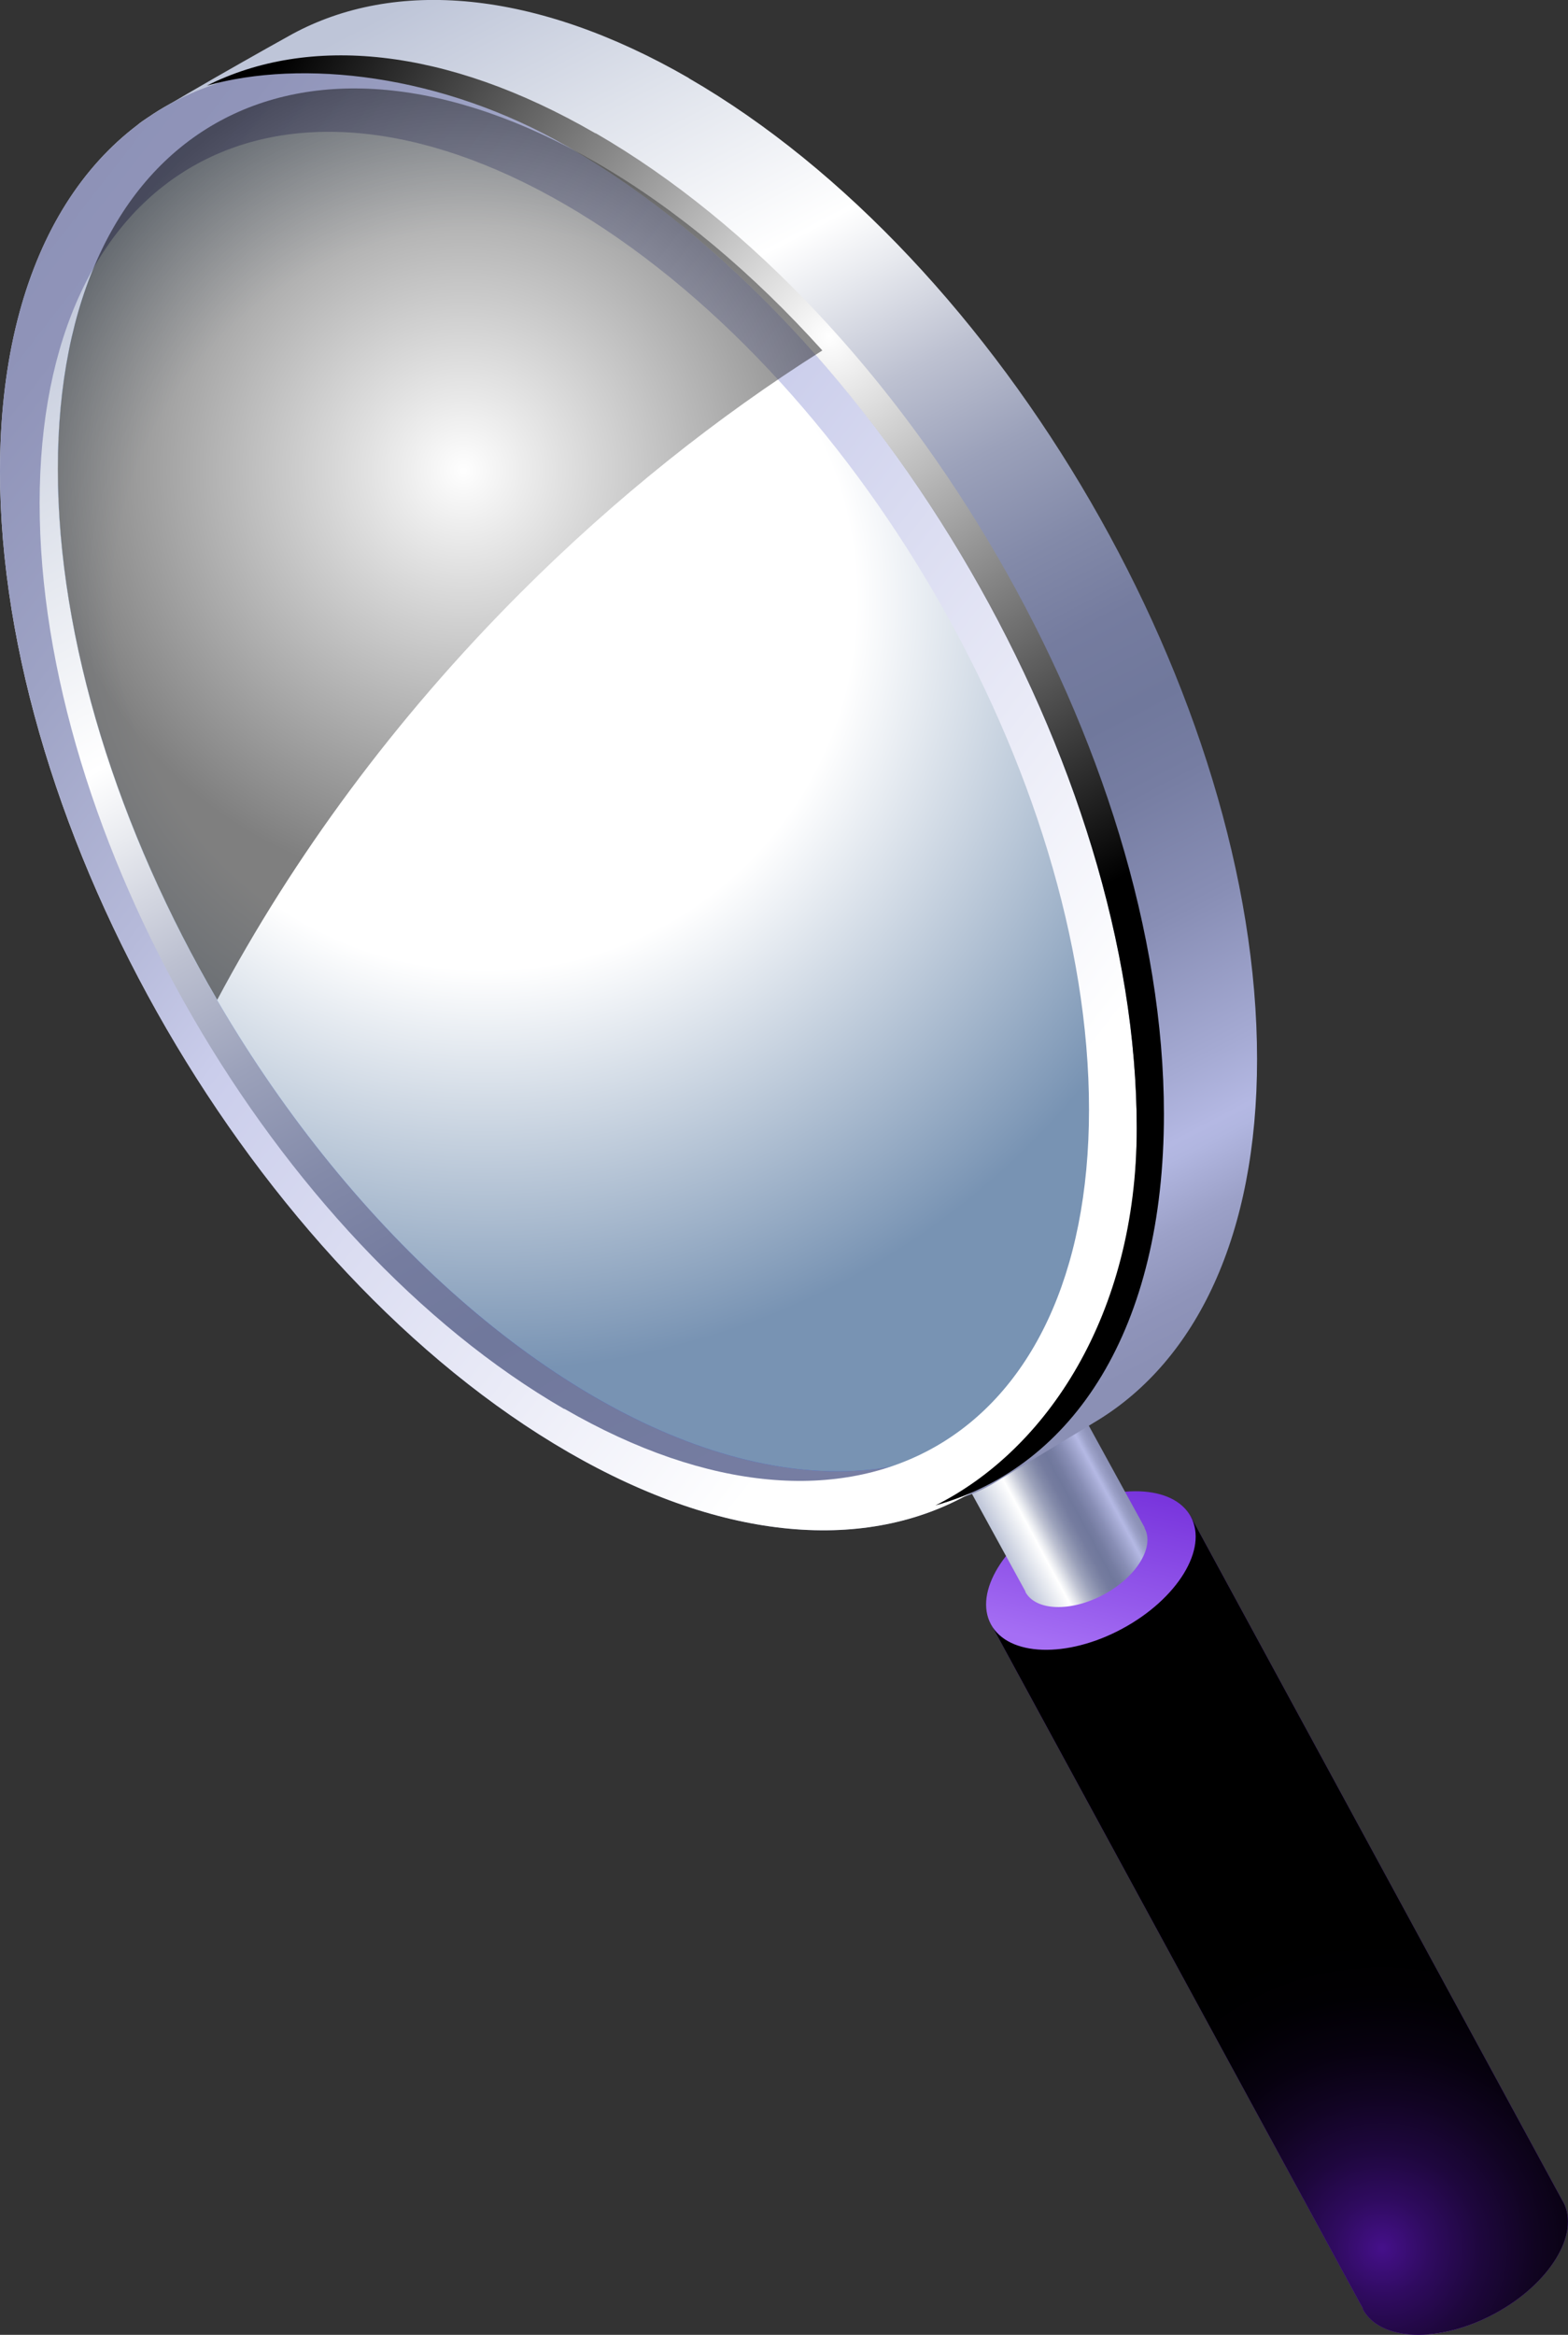 <?xml version="1.0" encoding="UTF-8"?><svg xmlns="http://www.w3.org/2000/svg" xmlns:xlink="http://www.w3.org/1999/xlink" viewBox="0 0 54.21 80.68"><rect x="0" y="0" width="54.21" height="80.68" fill="#333333" stroke="none"/><defs><style>.cls-1{fill:url(#linear-gradient-2);}.cls-2{fill:#fff;}.cls-3{isolation:isolate;}.cls-4{fill:url(#Radial_Gradient_1);}.cls-4,.cls-5,.cls-6{mix-blend-mode:screen;}.cls-7{fill:url(#radial-gradient);mix-blend-mode:color-dodge;}.cls-8{fill:url(#linear-gradient-5);}.cls-9{clip-path:url(#clippath);}.cls-5{fill:url(#radial-gradient-2);}.cls-5,.cls-6{opacity:.5;}.cls-10{fill:none;}.cls-6{fill:url(#White__Black_Radial);}.cls-11{fill:url(#linear-gradient-3);}.cls-12{fill:url(#linear-gradient);}.cls-13{fill:url(#New_Gradient_Swatch_copy_13);}.cls-14{fill:url(#radial-gradient-3);mix-blend-mode:multiply;}.cls-15{fill:url(#linear-gradient-4);}</style><linearGradient id="linear-gradient" x1="1147.09" y1="278.8" x2="1154.91" y2="278.8" gradientTransform="translate(-1100.82 367.73) rotate(-28.32)" gradientUnits="userSpaceOnUse"><stop offset=".04" stop-color="#6b24d6"/><stop offset=".09" stop-color="#7733dc"/><stop offset=".19" stop-color="#965bec"/><stop offset=".24" stop-color="#a56ef4"/><stop offset=".31" stop-color="#955aeb"/><stop offset=".45" stop-color="#7e3cdf"/><stop offset=".56" stop-color="#702ad8"/><stop offset=".65" stop-color="#6b24d6"/><stop offset=".75" stop-color="#712bd9"/><stop offset=".86" stop-color="#7d3adf"/><stop offset="1" stop-color="#6b24d6"/></linearGradient><radialGradient id="radial-gradient" cx="1148.73" cy="289.56" fx="1148.73" fy="289.56" r="10.66" gradientTransform="translate(-1100.82 367.73) rotate(-28.32)" gradientUnits="userSpaceOnUse"><stop offset="0" stop-color="#45108a"/><stop offset=".16" stop-color="#2f0b5f"/><stop offset=".32" stop-color="#1e073d"/><stop offset=".49" stop-color="#110422"/><stop offset=".65" stop-color="#07010f"/><stop offset=".82" stop-color="#010003"/><stop offset="1" stop-color="#000"/></radialGradient><linearGradient id="New_Gradient_Swatch_copy_13" x1="39.06" y1="48.78" x2="37.07" y2="56.94" gradientTransform="matrix(1, 0, 0, 1, 0, 0)" gradientUnits="userSpaceOnUse"><stop offset=".04" stop-color="#6b24d6"/><stop offset=".29" stop-color="#7733dc"/><stop offset=".79" stop-color="#965bec"/><stop offset="1" stop-color="#a56ef4"/></linearGradient><linearGradient id="linear-gradient-2" x1="1148.63" y1="261.89" x2="1153.26" y2="261.89" gradientTransform="translate(-1100.82 367.73) rotate(-28.32)" gradientUnits="userSpaceOnUse"><stop offset="0" stop-color="#bec5d8"/><stop offset=".12" stop-color="#dee2eb"/><stop offset=".25" stop-color="#fff"/><stop offset=".29" stop-color="#e8eaef"/><stop offset=".36" stop-color="#bdc1d1"/><stop offset=".43" stop-color="#9ba1ba"/><stop offset=".5" stop-color="#838aa9"/><stop offset=".56" stop-color="#757c9f"/><stop offset=".62" stop-color="#70789c"/><stop offset=".67" stop-color="#767da2"/><stop offset=".75" stop-color="#888eb5"/><stop offset=".84" stop-color="#a5aad3"/><stop offset=".88" stop-color="#b4b8e3"/><stop offset=".89" stop-color="#b1b6e0"/><stop offset=".93" stop-color="#9ca1c8"/><stop offset=".97" stop-color="#8f94ba"/><stop offset="1" stop-color="#8b90b5"/></linearGradient><clipPath id="clippath"><ellipse class="cls-10" cx="20.6" cy="26.95" rx="15.14" ry="26.22" transform="translate(-10.79 14.08) rotate(-30.31)"/></clipPath><linearGradient id="linear-gradient-3" x1="1.72" y1="9.2" x2="33.08" y2="65.02" gradientTransform="matrix(1, 0, 0, 1, 0, 0)" gradientUnits="userSpaceOnUse"><stop offset="0" stop-color="#bec5d8"/><stop offset=".12" stop-color="#dee2eb"/><stop offset=".25" stop-color="#fff"/><stop offset=".29" stop-color="#e8eaef"/><stop offset=".36" stop-color="#bdc1d1"/><stop offset=".43" stop-color="#9ba1ba"/><stop offset=".5" stop-color="#838aa9"/><stop offset=".56" stop-color="#757c9f"/><stop offset=".62" stop-color="#70789c"/><stop offset=".77" stop-color="#767da2"/><stop offset=".98" stop-color="#898eb3"/><stop offset="1" stop-color="#8b90b5"/></linearGradient><radialGradient id="radial-gradient-2" cx="16.91" cy="20.52" fx="16.91" fy="20.52" r="26.64" gradientTransform="translate(16.42 -6.71) rotate(30.31)" gradientUnits="userSpaceOnUse"><stop offset="0" stop-color="#b0fbff"/><stop offset="1" stop-color="#3456d9"/></radialGradient><radialGradient id="radial-gradient-3" cx="16.81" cy="20.72" fx="16.81" fy="20.72" r="26.64" gradientTransform="translate(16.42 -6.71) rotate(30.31)" gradientUnits="userSpaceOnUse"><stop offset=".48" stop-color="#fff"/><stop offset="1" stop-color="#7893b3"/></radialGradient><linearGradient id="linear-gradient-4" x1="15.32" y1="-.56" x2="40.14" y2="46.96" gradientTransform="matrix(1, 0, 0, 1, 0, 0)" xlink:href="#linear-gradient-2"/><linearGradient id="linear-gradient-5" x1="35.15" y1="39.7" x2="-3.61" y2="9.52" gradientTransform="matrix(1, 0, 0, 1, 0, 0)" gradientUnits="userSpaceOnUse"><stop offset="0" stop-color="#fff"/><stop offset=".18" stop-color="#eaebf7"/><stop offset=".48" stop-color="#cacdeb"/><stop offset=".58" stop-color="#b6bada"/><stop offset=".74" stop-color="#9ea3c5"/><stop offset=".88" stop-color="#9094b9"/><stop offset="1" stop-color="#8b90b5"/></linearGradient><radialGradient id="Radial_Gradient_1" cx="28.67" cy="11.63" fx="28.67" fy="11.63" r="21.23" gradientTransform="matrix(1, 0, 0, 1, 0, 0)" gradientUnits="userSpaceOnUse"><stop offset="0" stop-color="#fff"/><stop offset="1" stop-color="#000"/></radialGradient><radialGradient id="White__Black_Radial" cx="16.02" cy="16.26" fx="16.02" fy="16.26" r="14.54" gradientTransform="matrix(1, 0, 0, 1, 0, 0)" gradientUnits="userSpaceOnUse"><stop offset="0" stop-color="#fff"/><stop offset="1" stop-color="#000"/></radialGradient></defs><g class="cls-3"><g id="Layer_1"><g><path class="cls-12" d="M41.17,52.4l-6.91,3.72,12.86,23.65h0v.03c.61,1.11,2.64,1.18,4.55,.15s2.97-2.76,2.37-3.87l-.02-.03h0l-12.86-23.66Z"/><path class="cls-7" d="M41.17,52.4l-6.91,3.72,12.86,23.65h0v.03c.61,1.11,2.64,1.18,4.55,.15s2.97-2.76,2.37-3.87l-.02-.03h0l-12.86-23.66Z"/><path class="cls-13" d="M41.17,52.41c.6,1.11-.46,2.84-2.37,3.87s-3.94,.96-4.54-.15c-.6-1.11,.46-2.84,2.37-3.87s3.94-.96,4.54,.15Z"/><path class="cls-1" d="M37.11,48.31l-4.11,2.21,2.45,4.47h0v.02c.36,.66,1.57,.7,2.71,.09,1.13-.61,1.77-1.64,1.41-2.3v-.02h0l-2.45-4.47Z"/></g><g><g class="cls-9"><path class="cls-2" d="M12.38,23.12c-.69-1.11-1.08-2.28-1.15-3.53-.02-.35-.03-.81-.03-1.38,0-.61,0-1.09,.03-1.44,.07-1.21,.44-1.99,1.11-2.33,.67-.34,1.61-.16,2.82,.54,1.21,.7,2.16,1.61,2.83,2.72s1.05,2.32,1.12,3.61c.04,.75,.05,1.24,.05,1.48,0,.22-.02,.67-.05,1.33-.07,1.17-.45,1.91-1.15,2.21-.7,.3-1.63,.12-2.81-.56-1.16-.67-2.09-1.56-2.78-2.66Zm.22,11.54c-.11-.17-.16-.35-.16-.53,0-.12,.03-.21,.1-.27l12.99-12.15c.14-.12,.27-.19,.4-.21,.12-.02,.3,.03,.53,.17l1.4,.81c.17,.1,.31,.24,.41,.4s.14,.34,.14,.52c0,.12-.03,.21-.1,.27l-12.99,12.15c-.14,.12-.27,.19-.4,.21-.12,.02-.29-.03-.5-.15l-1.4-.81c-.18-.1-.32-.24-.42-.41Zm3.68-11.02c.24-.21,.38-.56,.44-1.05,.03-.67,.05-1.08,.05-1.24,0-.22-.02-.65-.05-1.27-.04-.54-.18-1.06-.42-1.56-.25-.5-.62-.89-1.13-1.18-.49-.29-.86-.32-1.11-.11-.25,.21-.39,.57-.42,1.07-.02,.29-.03,.7-.03,1.22s0,.93,.03,1.29c.03,.52,.17,1.03,.41,1.52,.24,.49,.61,.88,1.12,1.18,.51,.29,.88,.34,1.12,.13Zm6.64,16.22c-.7-1.14-1.08-2.34-1.15-3.61-.02-.35-.02-.81-.02-1.37s0-1.05,.02-1.41c.07-1.21,.44-1.98,1.11-2.32s1.61-.16,2.82,.54c1.23,.71,2.18,1.62,2.85,2.73,.67,1.11,1.04,2.31,1.11,3.6,.04,.75,.05,1.23,.05,1.45s-.02,.67-.05,1.33c-.07,1.19-.45,1.95-1.15,2.29-.7,.34-1.63,.16-2.81-.52-1.16-.67-2.09-1.57-2.78-2.71Zm3.93,.48c.24-.21,.37-.57,.41-1.05,.03-.66,.05-1.09,.05-1.27,0-.2-.02-.61-.05-1.24-.04-.54-.18-1.06-.42-1.56-.25-.5-.62-.89-1.13-1.18-.49-.28-.86-.32-1.11-.11-.25,.21-.39,.57-.42,1.07-.02,.29-.03,.69-.03,1.19s0,.96,.03,1.32c.03,.52,.17,1.03,.41,1.52,.24,.49,.61,.88,1.12,1.18,.53,.3,.91,.35,1.15,.13Z"/></g><path class="cls-11" d="M23.34,47.94C12.49,41.67,3.69,26.5,3.69,14.04c0-5,1.42-8.8,3.82-11.16C2.94,4.37,0,9.09,0,16.28c0,12.45,8.8,27.63,19.65,33.9,6.49,3.75,12.25,3.46,15.83-.05-3.34,1.09-7.56,.45-12.14-2.19Z"/><ellipse class="cls-5" cx="20.6" cy="26.95" rx="15.14" ry="26.22" transform="translate(-10.79 14.08) rotate(-30.31)"/><ellipse class="cls-5" cx="20.6" cy="26.95" rx="15.14" ry="26.22" transform="translate(-10.79 14.08) rotate(-30.31)"/><ellipse class="cls-14" cx="20.6" cy="26.95" rx="15.14" ry="26.22" transform="translate(-10.79 14.08) rotate(-30.31)"/><path class="cls-15" d="M23.82,2.7C18.48-.38,13.64-.74,10.1,1.18c-.1,.05-5.18,2.89-5.34,3.14,3.6-2.72,8.94-2.68,14.89,.76,10.85,6.27,19.65,21.44,19.65,33.9,0,6.35-2.29,10.77-5.98,12.74,.26-.07,.58-.21,.96-.42,.1-.06,3.57-2.16,3.67-2.22,3.41-2.09,5.51-6.39,5.51-12.48,0-12.45-8.8-27.63-19.65-33.9Z"/><path class="cls-8" d="M19.65,5.08C8.8-1.19,0,3.83,0,16.28s8.8,27.63,19.65,33.9c10.85,6.27,19.65,1.25,19.65-11.2S30.5,11.34,19.65,5.08Zm-.14,43.61C9.49,42.9,1.37,28.89,1.37,17.39S9.49,1.26,19.51,7.05c10.02,5.79,18.14,19.8,18.14,31.29s-8.12,16.13-18.14,10.34Z"/><path class="cls-4" d="M20.59,4.61C15.39,1.6,10.66,1.2,7.15,2.96c3.28-.92,8.1-.42,12.5,2.12,10.85,6.27,19.65,21.44,19.65,33.9,0,6.48-3.14,11.13-6.96,13.04,4.8-1.34,7.9-6.12,7.9-13.52,0-12.45-8.8-27.63-19.65-33.9Z"/><path class="cls-6" d="M18,20.48c3.27-3.27,6.79-6.07,10.43-8.37-2.38-2.64-5.03-4.89-7.83-6.5C10.32-.32,2,4.43,2,16.21c0,5.93,2.11,12.51,5.51,18.34,2.62-4.92,6.13-9.71,10.49-14.07Z"/></g></g></g></svg>